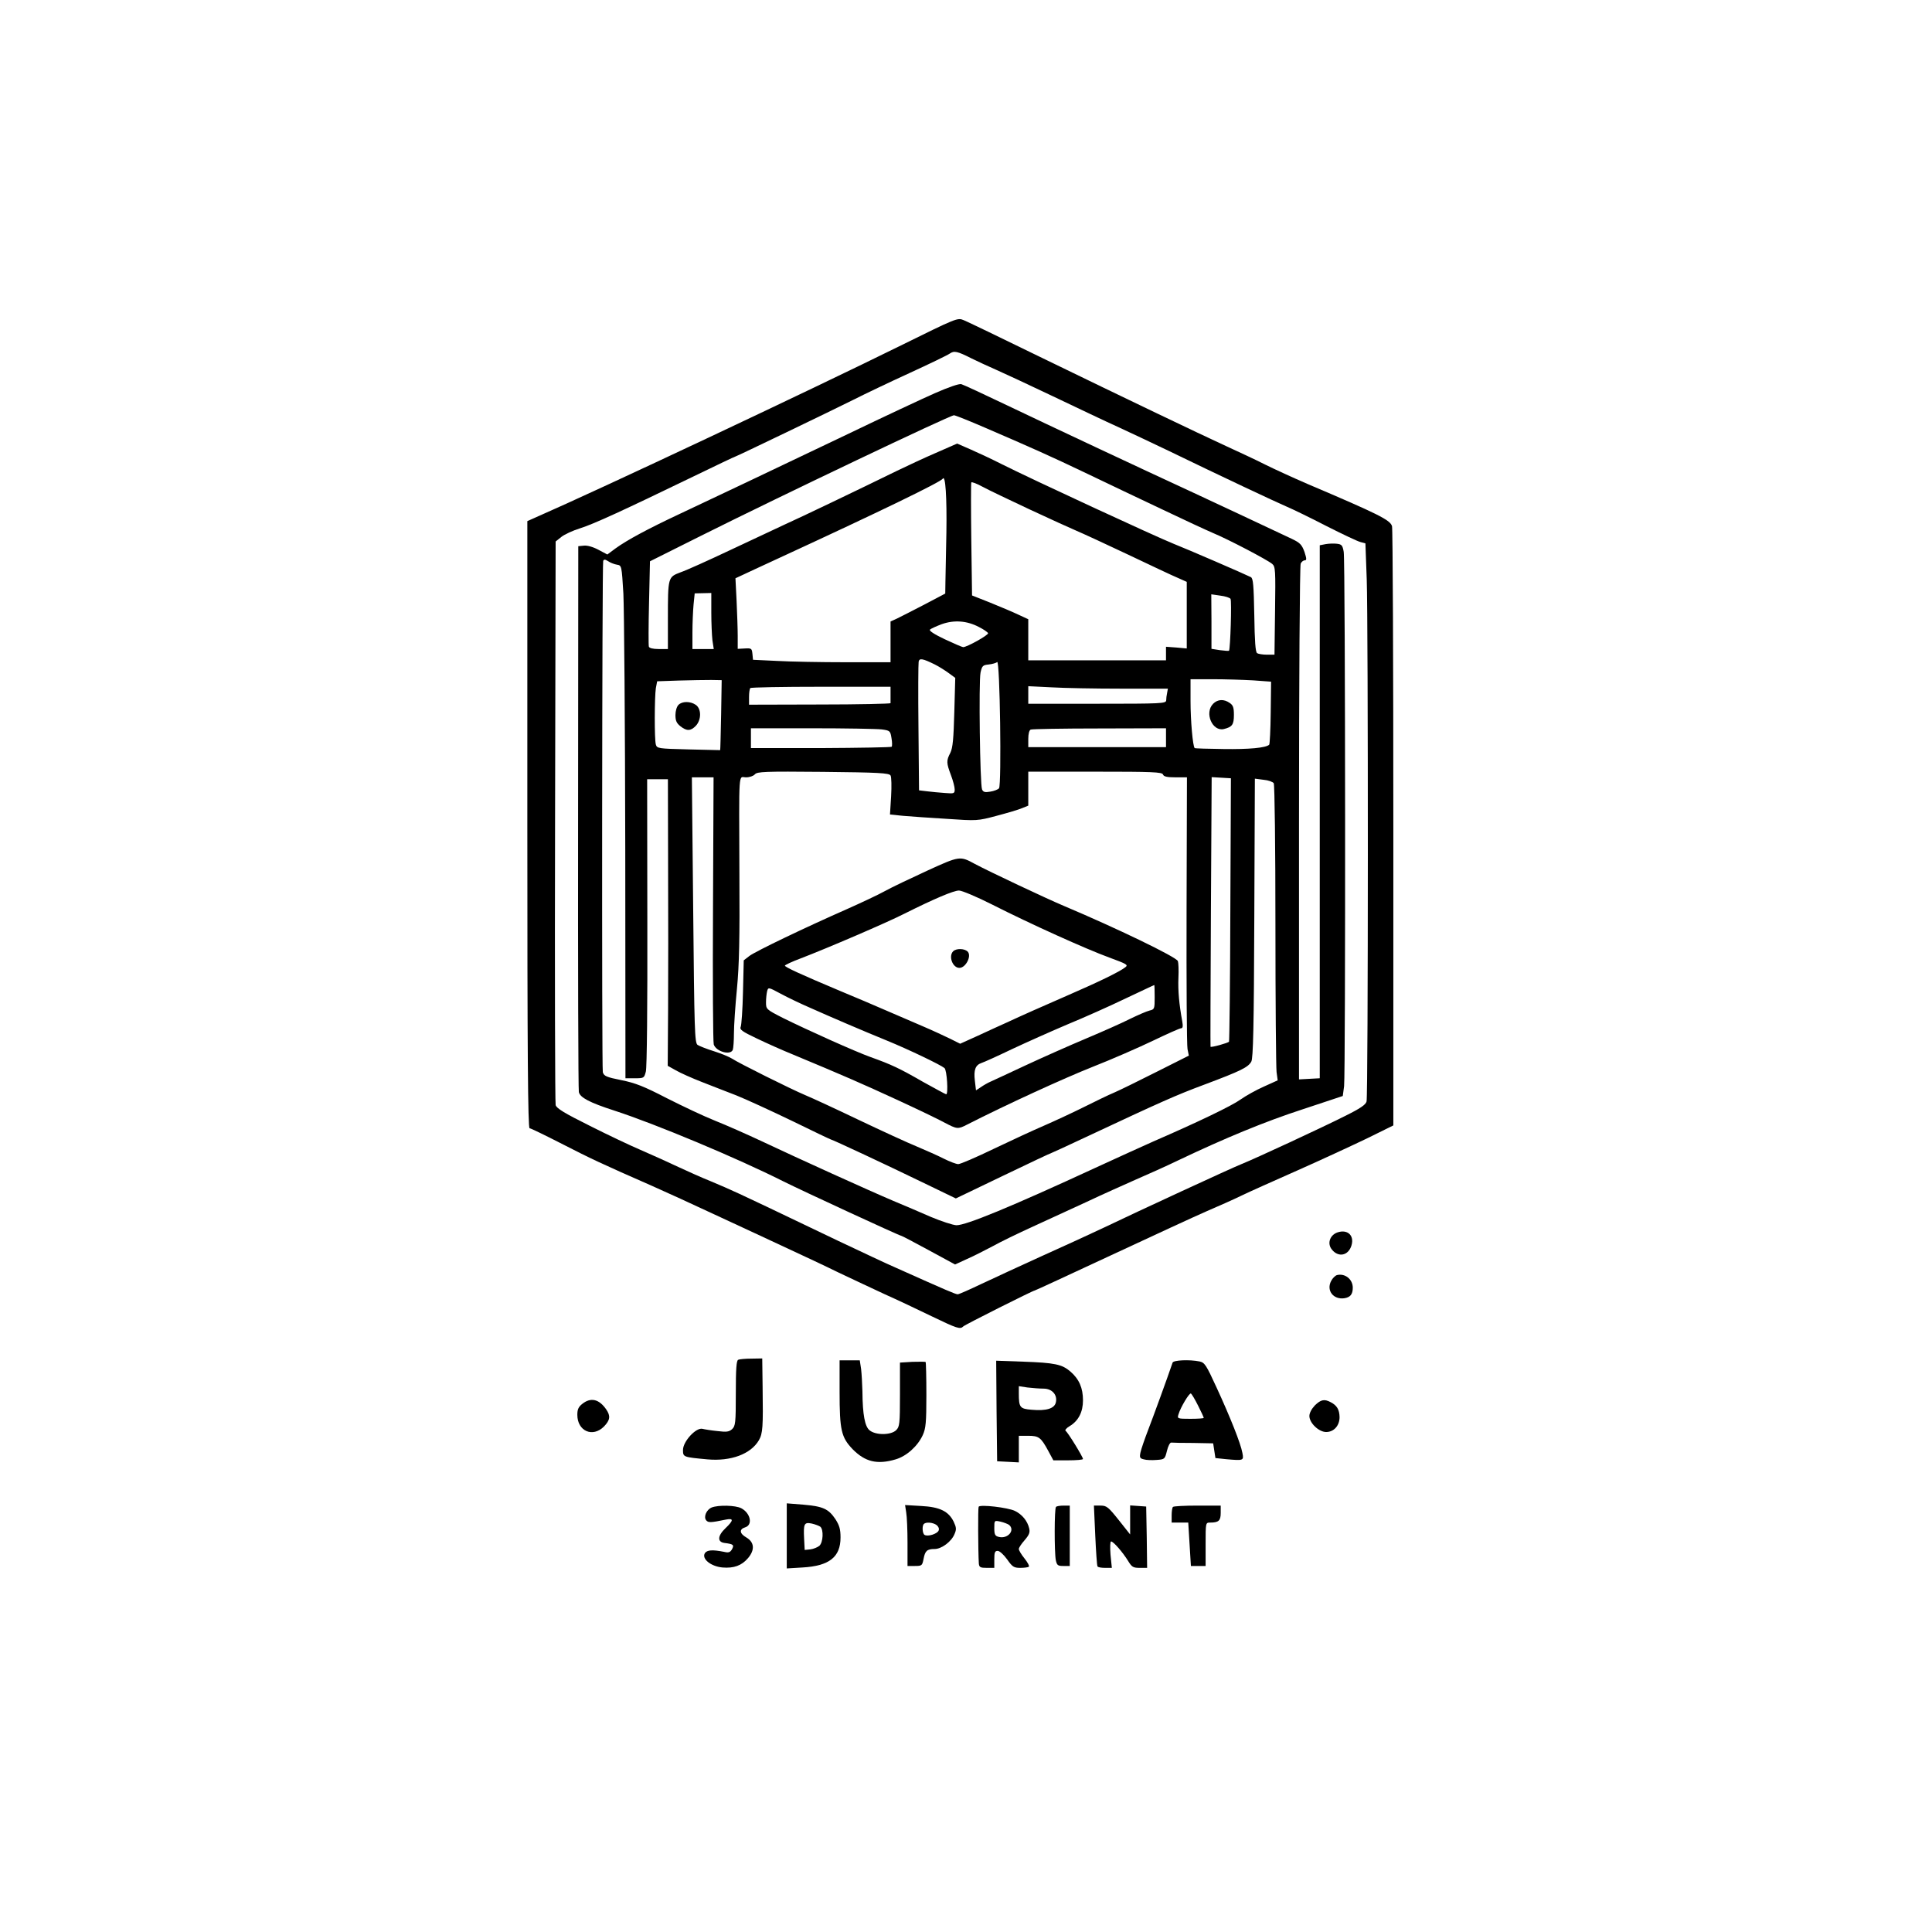 <svg preserveAspectRatio="xMidYMid meet" viewBox="0 0 1024 1024" height="1024pt" width="1024pt" xmlns="http://www.w3.org/2000/svg" version="1.0">

<g stroke="none" fill="#000000" transform="translate(0,1024) scale(0.1,-0.1)">
<path d="M4775 8409 c-476 -235 -1594 -762 -1935 -911 l-45 -20 0 -1609 c0
-1211 3 -1609 12 -1609 6 0 82 -37 170 -82 152 -78 211 -106 478 -223 66 -29
221 -100 345 -158 124 -57 290 -135 370 -172 80 -37 204 -95 275 -130 72 -34
182 -86 245 -115 63 -28 175 -81 247 -116 137 -66 152 -71 169 -54 9 9 369
190 378 190 3 0 184 84 403 186 219 102 448 208 508 234 61 26 144 63 185 83
41 20 176 80 300 135 124 55 288 131 365 168 l140 69 0 1575 c0 866 -3 1587
-7 1601 -9 33 -72 64 -448 224 -74 32 -175 78 -225 103 -49 25 -142 68 -205
97 -150 69 -522 247 -987 473 -205 100 -387 188 -405 195 -33 14 -37 12 -333
-134z m375 -69 c30 -15 89 -42 130 -60 41 -18 176 -81 300 -140 124 -59 281
-134 350 -165 69 -32 188 -88 265 -125 272 -132 568 -271 624 -295 31 -13 126
-59 211 -103 85 -43 167 -82 181 -85 l26 -7 7 -192 c8 -231 8 -2733 -1 -2766
-4 -17 -33 -37 -116 -78 -123 -62 -477 -226 -547 -254 -51 -20 -555 -253 -730
-337 -63 -30 -209 -97 -325 -149 -115 -52 -261 -120 -323 -149 -63 -30 -119
-55 -126 -55 -11 0 -56 19 -326 140 -47 20 -184 85 -305 142 -399 191 -439
210 -525 250 -47 22 -116 52 -155 68 -38 15 -119 51 -179 79 -59 28 -147 67
-195 88 -47 20 -166 76 -263 125 -137 68 -179 94 -183 111 -3 12 -5 689 -3
1505 l3 1482 30 24 c16 13 61 34 100 46 73 23 227 94 599 274 120 58 220 106
223 106 5 0 508 242 628 302 55 28 187 91 294 140 107 49 204 96 215 104 23
16 39 13 116 -26z"></path>
<path d="M4955 8156 c-66 -29 -273 -126 -460 -216 -425 -203 -708 -337 -895
-425 -166 -78 -276 -137 -338 -182 l-43 -32 -47 25 c-28 15 -59 24 -77 22
l-30 -3 -1 -1435 c-1 -789 1 -1445 4 -1458 6 -29 57 -56 187 -98 219 -71 652
-252 896 -375 102 -51 617 -289 626 -289 3 0 68 -34 145 -76 l140 -76 61 28
c34 15 96 46 137 68 41 23 138 70 215 105 77 35 205 94 285 131 80 38 197 90
260 118 63 27 165 73 225 102 250 119 461 206 661 271 l211 70 7 52 c8 72 7
2782 -2 2832 -6 35 -11 40 -36 43 -16 2 -43 1 -60 -2 l-31 -6 0 -1412 0 -1413
-55 -3 -55 -3 0 1358 c0 747 4 1366 9 1376 4 9 14 17 21 17 11 0 11 8 -1 45
-14 38 -23 48 -67 69 -133 63 -443 208 -542 254 -239 110 -761 355 -970 455
-121 58 -229 108 -240 111 -12 3 -67 -16 -140 -48z m271 -185 c250 -108 336
-146 539 -243 105 -50 282 -135 395 -188 113 -54 234 -110 269 -125 80 -33
290 -143 314 -164 17 -14 18 -33 15 -248 l-3 -233 -40 0 c-22 0 -46 4 -52 8
-9 6 -13 62 -15 201 -3 160 -6 195 -18 202 -27 14 -334 147 -410 177 -95 38
-750 341 -915 424 -49 25 -122 59 -161 76 l-71 31 -114 -50 c-63 -27 -154 -70
-204 -94 -198 -97 -515 -249 -600 -287 -49 -23 -180 -84 -290 -136 -110 -52
-225 -104 -257 -115 -68 -26 -68 -24 -68 -249 l0 -158 -49 0 c-31 0 -50 5 -52
13 -2 6 -2 111 1 232 l5 220 270 135 c428 214 1316 637 1341 639 5 1 82 -30
170 -68z m-210 -556 c-2 -104 -4 -219 -5 -255 l-1 -66 -112 -59 c-62 -32 -128
-66 -145 -74 l-33 -15 0 -108 0 -108 -237 0 c-131 0 -295 3 -365 7 l-127 6 -3
31 c-3 29 -5 31 -40 29 l-38 -2 0 68 c0 37 -3 121 -6 187 l-6 119 28 13 c16 8
110 51 209 97 529 244 851 400 862 418 14 22 22 -98 19 -288z m439 126 c105
-49 217 -100 250 -114 33 -14 157 -71 275 -127 118 -56 236 -112 263 -123 l47
-21 0 -176 0 -177 -55 5 -55 4 0 -36 0 -36 -365 0 -365 0 0 109 0 109 -52 24
c-29 14 -96 42 -150 64 l-96 38 -4 296 c-2 162 -2 298 0 303 2 4 29 -6 60 -23
31 -17 143 -70 247 -119z m-2185 -294 c25 -4 25 -5 34 -153 4 -82 9 -693 10
-1359 l1 -1210 50 0 c48 0 49 1 58 35 6 20 9 357 8 793 l-1 757 55 0 55 0 1
-457 c1 -252 1 -594 0 -760 l-2 -302 43 -24 c24 -14 85 -41 136 -61 50 -20
134 -52 185 -72 50 -20 183 -81 295 -135 112 -55 205 -99 207 -99 7 0 304
-139 485 -227 l176 -85 252 121 c139 67 254 121 257 121 2 0 84 38 182 84 397
186 475 221 628 278 192 72 230 91 247 121 10 17 14 182 16 761 l3 739 46 -6
c25 -2 49 -11 54 -18 5 -8 9 -345 9 -750 0 -405 3 -756 6 -781 l6 -44 -73 -33
c-41 -18 -96 -49 -123 -68 -47 -34 -226 -120 -461 -222 -60 -27 -200 -90 -310
-141 -448 -207 -686 -305 -736 -304 -19 1 -80 21 -135 44 -54 24 -144 62 -199
85 -132 56 -509 227 -693 314 -81 38 -194 88 -252 111 -58 23 -172 77 -255
119 -122 63 -167 81 -242 96 -80 16 -92 22 -98 42 -6 26 -4 2692 2 2710 4 9
10 9 27 -2 12 -8 33 -16 46 -18z m500 -252 c0 -56 3 -123 6 -149 l7 -46 -57 0
-56 0 0 89 c0 48 3 115 6 147 l6 59 44 1 44 1 0 -102z m2752 71 c7 -10 -1
-266 -8 -275 -2 -2 -23 0 -48 3 l-45 7 0 144 -1 145 48 -7 c26 -3 50 -11 54
-17z m-1334 -149 c26 -13 47 -28 49 -33 3 -10 -112 -74 -132 -74 -5 0 -49 19
-98 42 -55 26 -84 45 -78 51 5 5 34 18 63 29 66 23 133 18 196 -15z m-233
-199 c22 -11 55 -32 74 -46 l34 -25 -5 -181 c-4 -143 -8 -189 -21 -216 -22
-42 -21 -54 3 -118 11 -29 20 -63 20 -76 0 -22 -3 -23 -52 -19 -29 2 -72 6
-95 9 l-42 5 -3 332 c-2 183 -1 340 1 350 4 20 21 17 86 -15z m340 -656 c-6
-7 -27 -15 -47 -18 -28 -5 -37 -2 -43 12 -11 27 -18 571 -8 619 8 36 12 40 43
43 19 2 40 8 45 13 15 15 24 -652 10 -669z m-1473 388 c-2 -102 -4 -185 -5
-186 -1 0 -77 2 -169 4 -160 4 -166 5 -172 26 -8 28 -7 251 0 298 l7 37 116 4
c64 2 141 3 171 3 l55 -1 -3 -185z m2819 184 l96 -7 -2 -164 c-1 -90 -5 -167
-8 -170 -17 -17 -108 -25 -242 -23 -82 1 -151 3 -153 5 -10 9 -22 146 -22 248
l0 117 118 0 c64 0 160 -3 213 -6z m-1921 -74 c0 -22 0 -43 0 -47 0 -3 -169
-7 -375 -7 l-375 -1 0 41 c0 22 3 44 7 47 3 4 172 7 375 7 l368 0 0 -40z
m1222 30 l248 0 -4 -22 c-3 -13 -5 -31 -5 -40 -1 -17 -25 -18 -366 -18 l-365
0 0 47 0 46 122 -6 c66 -4 233 -7 370 -7z m-1269 -216 c44 -6 46 -8 52 -46 4
-22 4 -42 1 -46 -4 -3 -173 -6 -376 -7 l-370 0 0 53 0 52 324 0 c178 0 344 -3
369 -6z m1507 -44 l0 -50 -365 0 -365 0 0 44 c0 26 5 46 13 49 6 3 171 6 365
6 l352 1 0 -50z m-1460 -200 c5 -8 6 -58 3 -111 l-6 -96 69 -7 c38 -3 142 -11
231 -16 161 -11 164 -11 265 16 57 15 118 33 136 41 l32 13 0 90 0 90 354 0
c305 0 355 -2 360 -15 4 -11 21 -15 66 -15 l61 0 -2 -702 c-1 -387 1 -719 5
-738 l7 -35 -173 -87 c-95 -48 -195 -97 -223 -109 -27 -11 -99 -46 -159 -76
-60 -30 -155 -74 -210 -98 -56 -24 -177 -80 -269 -124 -93 -45 -177 -81 -188
-81 -11 0 -45 13 -77 29 -31 16 -95 44 -142 64 -47 19 -186 83 -308 141 -123
59 -251 118 -285 132 -76 32 -353 170 -387 193 -14 9 -57 27 -95 39 -39 12
-79 28 -88 34 -15 12 -17 75 -23 716 l-7 702 57 0 58 0 -3 -697 c-2 -384 0
-707 4 -719 13 -38 89 -59 101 -28 3 9 6 48 6 87 0 40 7 146 16 237 12 125 15
269 13 600 -2 577 -6 520 35 520 19 0 39 7 47 16 12 14 51 16 361 13 293 -3
350 -6 358 -19z m1801 -710 c-1 -382 -5 -698 -7 -701 -4 -7 -95 -32 -98 -27
-1 2 0 324 2 716 l4 713 51 -3 51 -3 -3 -695z"></path>
<path d="M3596 6504 c-9 -9 -16 -32 -16 -54 0 -30 6 -43 26 -59 34 -27 55 -26
82 2 30 32 30 90 0 111 -29 20 -72 20 -92 0z"></path>
<path d="M6430 6510 c-48 -48 -4 -149 57 -134 44 11 53 23 53 75 0 38 -4 51
-22 63 -31 22 -64 20 -88 -4z"></path>
<path d="M4914 5625 c-87 -40 -188 -88 -224 -108 -36 -20 -126 -62 -200 -95
-225 -99 -483 -223 -517 -248 l-31 -24 -4 -167 c-2 -93 -8 -176 -12 -185 -7
-15 7 -25 85 -62 52 -25 137 -63 189 -84 274 -114 372 -157 552 -240 109 -50
223 -105 254 -122 67 -35 71 -36 121 -10 208 106 512 245 663 305 102 40 246
103 321 139 75 36 142 66 149 66 9 0 11 10 6 38 -16 87 -23 161 -20 230 2 41
0 80 -3 88 -8 22 -328 176 -603 292 -93 39 -398 183 -473 223 -79 43 -80 43
-253 -36z m344 -179 c205 -104 498 -236 621 -281 95 -35 102 -39 85 -52 -31
-24 -140 -77 -299 -146 -160 -70 -235 -103 -330 -147 -33 -15 -102 -46 -153
-70 l-93 -42 -52 26 c-29 14 -95 45 -147 67 -52 22 -140 60 -195 84 -55 24
-165 71 -245 104 -209 88 -289 125 -290 133 0 3 37 21 83 38 141 54 458 190
552 238 154 77 259 122 288 122 15 0 94 -33 175 -74z m862 -491 c0 -62 -1 -65
-27 -71 -16 -4 -62 -24 -103 -44 -41 -21 -147 -68 -235 -105 -88 -37 -232
-101 -320 -142 -88 -41 -171 -80 -185 -86 -14 -6 -37 -19 -51 -29 l-26 -17 -6
51 c-7 57 3 83 35 94 13 4 86 37 163 74 77 36 209 95 294 131 85 35 222 96
305 136 83 39 152 72 154 72 1 1 2 -28 2 -64z m-1825 -57 c112 -50 268 -117
405 -173 115 -47 284 -128 306 -146 13 -11 21 -139 9 -139 -3 0 -58 30 -123
66 -125 72 -168 92 -277 131 -81 29 -337 144 -466 208 -88 45 -89 46 -89 83 0
20 3 47 6 59 6 21 7 21 72 -14 37 -20 108 -54 157 -75z"></path>
<path d="M5052 5198 c-26 -26 -3 -88 33 -88 33 0 65 61 45 85 -15 18 -61 20
-78 3z"></path>
<path d="M7089 3708 c-38 -13 -54 -54 -34 -85 31 -46 84 -43 105 7 23 57 -14
97 -71 78z"></path>
<path d="M7087 3482 c-9 -2 -24 -16 -32 -32 -26 -50 12 -99 70 -91 32 5 45 21
45 56 0 44 -40 77 -83 67z"></path>
<path d="M3913 3033 c-10 -3 -13 -49 -13 -177 0 -159 -2 -174 -20 -191 -16
-14 -29 -16 -77 -10 -32 3 -68 9 -80 12 -34 8 -103 -67 -103 -112 0 -38 1 -38
130 -50 124 -11 229 28 272 101 21 36 23 70 20 282 l-2 152 -57 -1 c-32 0 -64
-3 -70 -6z"></path>
<path d="M4450 2864 c0 -205 9 -242 69 -305 66 -67 130 -83 228 -54 58 17 117
70 144 129 16 35 19 67 19 212 0 94 -2 173 -4 175 -2 2 -34 2 -70 1 l-66 -4 0
-169 c0 -156 -2 -171 -20 -189 -27 -27 -108 -28 -141 -1 -25 20 -37 82 -38
207 -1 39 -4 92 -7 118 l-7 46 -53 0 -54 0 0 -166z"></path>
<path d="M5282 2762 l3 -267 58 -3 57 -3 0 71 0 70 49 0 c57 0 68 -8 107 -80
l27 -50 79 0 c43 0 78 3 78 7 0 11 -81 143 -92 149 -5 4 4 15 21 25 47 28 71
75 71 137 0 65 -20 112 -66 152 -45 39 -83 47 -252 53 l-142 5 2 -266z m249
118 c46 0 75 -34 65 -74 -8 -32 -51 -45 -128 -38 -62 5 -68 12 -68 86 l0 39
46 -7 c26 -3 64 -6 85 -6z"></path>
<path d="M6215 3018 c-26 -77 -104 -291 -130 -358 -18 -47 -36 -99 -40 -117
-6 -28 -4 -33 18 -38 13 -4 43 -5 67 -3 43 3 44 4 55 48 6 25 16 45 23 44 7
-1 59 -2 117 -2 l105 -2 6 -39 6 -39 57 -6 c92 -8 94 -8 86 33 -9 51 -66 193
-137 347 -55 120 -63 132 -90 138 -54 11 -138 7 -143 -6z m135 -228 c17 -33
30 -62 30 -65 0 -3 -32 -5 -71 -5 -68 0 -70 1 -63 23 11 38 58 116 66 111 5
-3 22 -32 38 -64z"></path>
<path d="M3086 2799 c-20 -16 -26 -29 -26 -58 0 -86 81 -122 141 -62 33 34 36
56 12 91 -38 55 -82 65 -127 29z"></path>
<path d="M6969 2791 c-17 -18 -29 -40 -29 -56 0 -37 50 -85 89 -85 41 0 71 34
71 79 -1 40 -14 62 -47 79 -34 18 -52 14 -84 -17z"></path>
<path d="M4170 2100 l0 -173 83 5 c142 8 202 55 202 159 0 44 -6 64 -27 97
-37 55 -66 68 -170 77 l-88 7 0 -172z m178 48 c18 -16 15 -82 -5 -101 -10 -8
-31 -17 -48 -19 l-30 -3 -3 59 c-4 80 0 89 40 81 18 -4 39 -12 46 -17z"></path>
<path d="M3772 2250 c-28 -12 -44 -50 -29 -68 11 -13 23 -13 105 4 41 8 41 -4
-3 -46 -42 -40 -44 -73 -5 -78 47 -6 52 -10 40 -33 -10 -17 -18 -20 -43 -14
-61 12 -89 10 -101 -7 -18 -30 31 -70 93 -76 61 -5 102 10 136 50 37 44 33 84
-9 109 -37 21 -39 44 -6 54 41 13 28 75 -21 101 -31 16 -121 18 -157 4z"></path>
<path d="M4803 2224 c4 -22 7 -94 7 -161 l0 -123 39 0 c37 0 39 2 46 37 8 43
18 53 59 53 36 0 89 39 105 79 11 25 10 35 -4 65 -27 56 -74 79 -173 84 l-85
5 6 -39z m161 -67 c10 -8 15 -19 11 -29 -7 -18 -58 -34 -75 -23 -11 7 -14 48
-3 58 11 11 48 8 67 -6z"></path>
<path d="M5187 2254 c-4 -8 -3 -233 1 -301 2 -20 8 -23 42 -23 l40 0 0 45 c0
37 3 45 18 45 10 0 32 -20 50 -45 28 -40 36 -45 70 -45 21 0 42 3 45 6 4 4 -7
24 -23 44 -17 21 -30 43 -30 50 0 7 14 28 31 47 24 28 29 41 24 62 -9 39 -37
74 -76 93 -38 18 -184 35 -192 22z m161 -96 c34 -28 -6 -76 -54 -64 -20 5 -24
12 -24 47 0 41 0 41 33 34 17 -4 38 -12 45 -17z"></path>
<path d="M5597 2253 c-9 -8 -9 -240 -1 -282 6 -27 10 -31 40 -31 l34 0 0 160
0 160 -33 0 c-19 0 -37 -3 -40 -7z"></path>
<path d="M5805 2103 c4 -87 9 -161 12 -165 2 -5 20 -8 40 -8 l36 0 -7 70 c-3
40 -2 70 3 70 12 0 61 -56 90 -103 20 -33 27 -37 62 -37 l39 0 -2 163 -3 162
-42 3 -43 3 0 -77 0 -77 -61 77 c-55 69 -64 76 -96 76 l-35 0 7 -157z"></path>
<path d="M6217 2253 c-4 -3 -7 -24 -7 -45 l0 -38 44 0 44 0 7 -115 7 -115 39
0 39 0 0 115 c0 115 0 115 24 115 45 0 56 10 56 51 l0 39 -123 0 c-68 0 -127
-3 -130 -7z"></path>
</g>
</svg>
